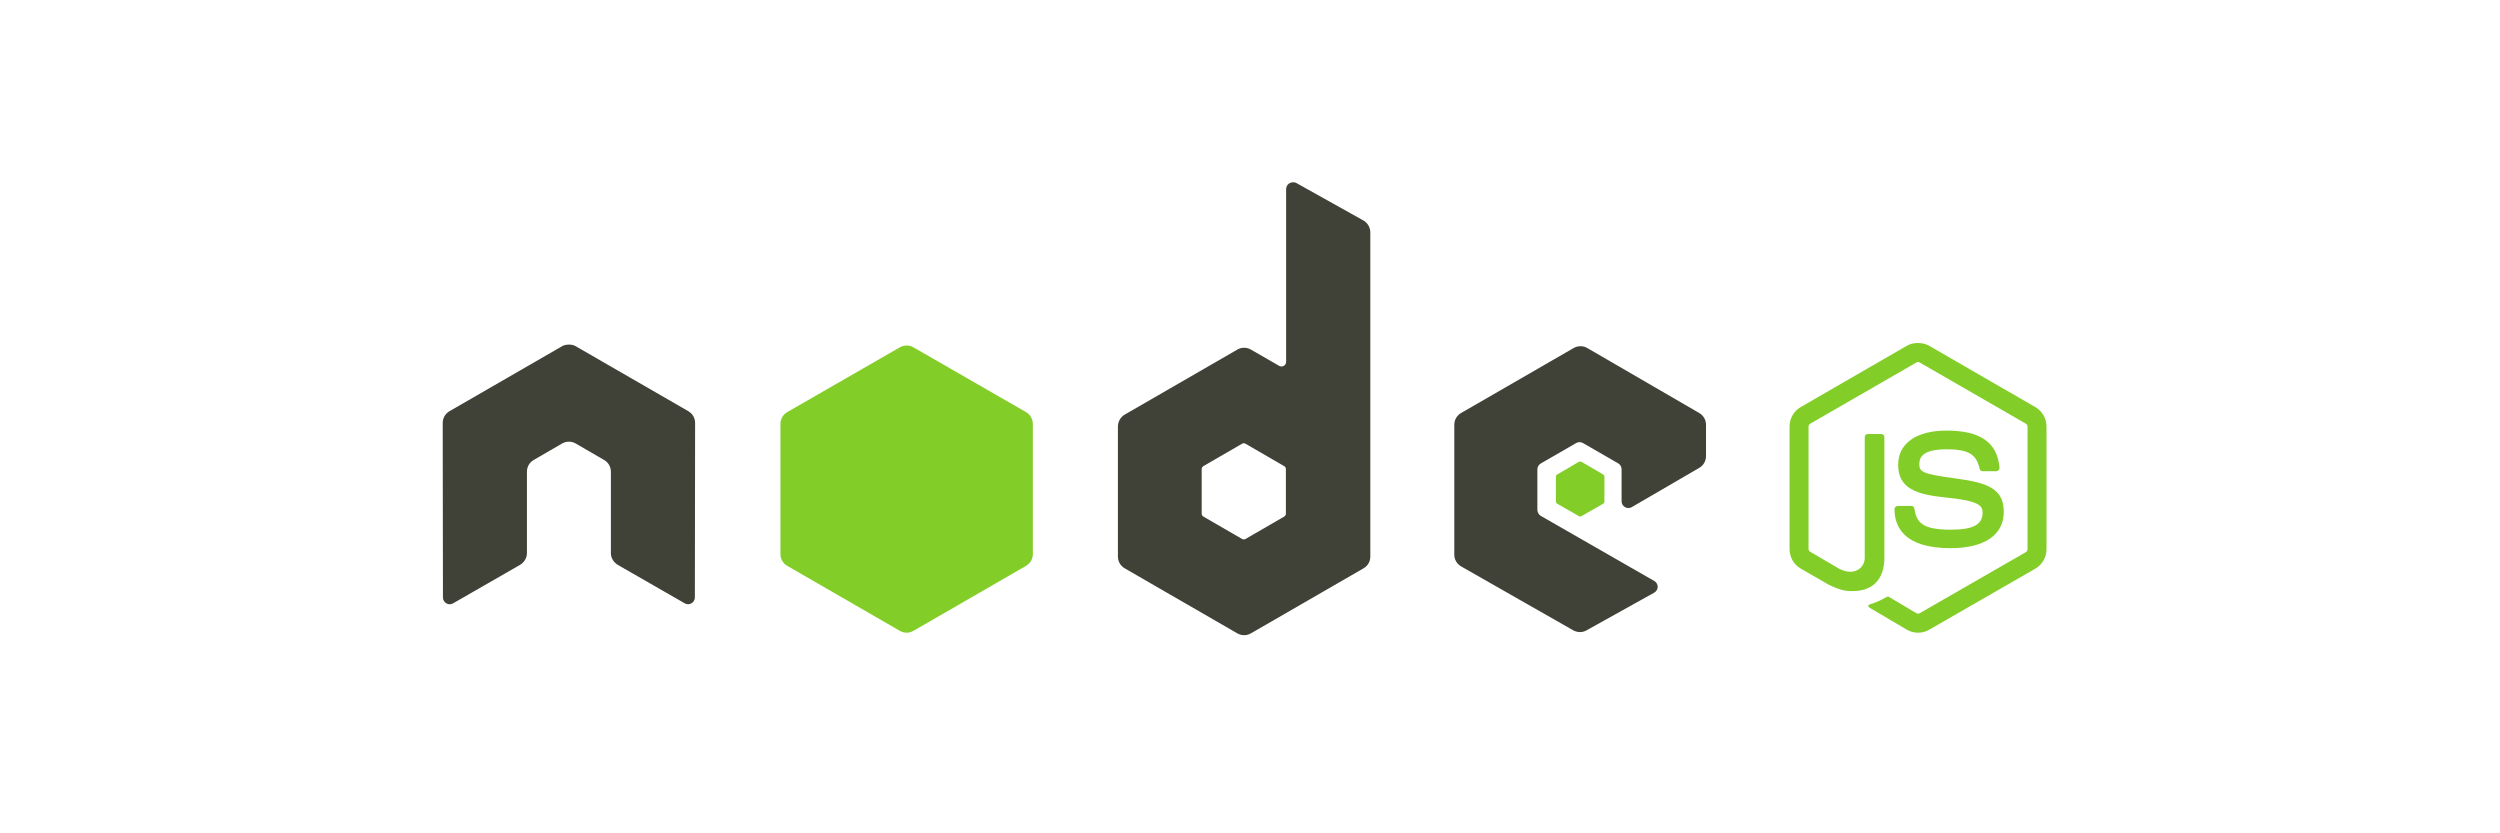 <svg width="96" height="32" viewBox="0 0 96 32" fill="none" xmlns="http://www.w3.org/2000/svg">
<path d="M73.651 13.171C73.501 13.171 73.356 13.202 73.227 13.275L69.144 15.633C68.879 15.785 68.719 16.073 68.719 16.378V21.086C68.719 21.391 68.879 21.678 69.144 21.831L70.21 22.446C70.728 22.701 70.919 22.697 71.155 22.697C71.922 22.697 72.36 22.232 72.36 21.423V16.779C72.36 16.713 72.303 16.666 72.238 16.666H71.727C71.661 16.666 71.606 16.714 71.606 16.779V21.425C71.606 21.784 71.232 22.144 70.626 21.841L69.518 21.191C69.478 21.17 69.448 21.131 69.448 21.087V16.38C69.448 16.335 69.478 16.29 69.518 16.267L73.592 13.918C73.63 13.896 73.676 13.896 73.713 13.918L77.788 16.267C77.827 16.29 77.857 16.334 77.857 16.38V21.087C77.857 21.132 77.835 21.178 77.796 21.2L73.713 23.549C73.677 23.57 73.629 23.57 73.592 23.549L72.543 22.925C72.512 22.907 72.469 22.908 72.439 22.925C72.15 23.089 72.095 23.108 71.824 23.202C71.757 23.226 71.655 23.262 71.859 23.376L73.228 24.183C73.359 24.259 73.504 24.296 73.653 24.296C73.804 24.296 73.947 24.26 74.078 24.183L78.161 21.834C78.425 21.68 78.586 21.394 78.586 21.088V16.381C78.586 16.075 78.425 15.788 78.161 15.635L74.078 13.277C73.95 13.204 73.803 13.173 73.653 13.173L73.651 13.171ZM74.744 16.535C73.581 16.535 72.889 17.029 72.889 17.852C72.889 18.744 73.576 18.99 74.692 19.101C76.027 19.231 76.131 19.427 76.131 19.69C76.131 20.146 75.767 20.34 74.909 20.34C73.829 20.34 73.592 20.071 73.513 19.533C73.504 19.475 73.459 19.429 73.4 19.429H72.87C72.838 19.43 72.808 19.443 72.785 19.465C72.763 19.488 72.749 19.518 72.749 19.55C72.749 20.237 73.123 21.05 74.907 21.05C76.199 21.05 76.945 20.544 76.945 19.654C76.945 18.775 76.343 18.537 75.089 18.371C73.824 18.202 73.702 18.122 73.702 17.825C73.702 17.58 73.805 17.253 74.743 17.253C75.58 17.253 75.89 17.433 76.017 17.998C76.028 18.051 76.075 18.095 76.13 18.095H76.66C76.692 18.095 76.724 18.075 76.747 18.051C76.769 18.026 76.784 17.998 76.781 17.964C76.699 16.992 76.051 16.534 74.744 16.534L74.744 16.535Z" fill="#83CD29"/>
<path d="M49.647 7C49.601 7 49.557 7.012 49.517 7.035C49.478 7.058 49.445 7.091 49.422 7.13C49.399 7.17 49.387 7.215 49.387 7.26V13.892C49.387 13.957 49.357 14.015 49.3 14.048C49.273 14.064 49.241 14.073 49.209 14.073C49.177 14.073 49.146 14.064 49.118 14.048L48.035 13.424C47.956 13.378 47.866 13.354 47.775 13.354C47.683 13.354 47.593 13.378 47.514 13.424L43.189 15.921C43.027 16.014 42.928 16.193 42.928 16.38V21.373C42.928 21.465 42.952 21.554 42.998 21.634C43.044 21.713 43.109 21.778 43.189 21.824L47.514 24.321C47.593 24.366 47.683 24.391 47.775 24.391C47.866 24.391 47.956 24.366 48.035 24.321L52.36 21.824C52.44 21.778 52.505 21.713 52.551 21.634C52.597 21.554 52.621 21.465 52.62 21.373V8.925C52.62 8.735 52.517 8.558 52.352 8.465L49.777 7.026C49.737 7.004 49.692 7 49.647 7ZM21.82 13.233C21.737 13.236 21.66 13.251 21.586 13.294L17.26 15.79C17.181 15.836 17.115 15.902 17.069 15.981C17.024 16.06 17 16.15 17 16.241L17.009 22.942C17.009 23.036 17.057 23.122 17.139 23.168C17.219 23.216 17.319 23.216 17.399 23.168L19.965 21.694C20.128 21.598 20.234 21.429 20.234 21.243V18.114C20.234 17.927 20.332 17.756 20.494 17.663L21.586 17.03C21.665 16.984 21.755 16.96 21.846 16.961C21.938 16.96 22.027 16.984 22.106 17.03L23.198 17.663C23.36 17.756 23.458 17.927 23.458 18.113V21.243C23.458 21.429 23.567 21.598 23.727 21.693L26.293 23.167C26.373 23.215 26.473 23.215 26.553 23.167C26.632 23.121 26.683 23.035 26.683 22.942L26.692 16.241C26.692 16.149 26.668 16.059 26.623 15.98C26.577 15.901 26.511 15.835 26.432 15.79L22.106 13.294C22.033 13.251 21.955 13.236 21.872 13.233H21.82L21.82 13.233ZM60.691 13.294C60.6 13.294 60.51 13.318 60.431 13.363L56.105 15.86C55.944 15.953 55.845 16.124 55.845 16.311V21.304C55.845 21.491 55.951 21.662 56.114 21.754L60.405 24.2C60.563 24.291 60.757 24.297 60.916 24.209L63.517 22.761C63.599 22.715 63.655 22.63 63.656 22.536C63.656 22.442 63.607 22.357 63.525 22.31L59.173 19.814C59.092 19.767 59.035 19.673 59.035 19.579V18.018C59.035 17.925 59.093 17.839 59.173 17.793L60.526 17.013C60.606 16.966 60.705 16.966 60.786 17.013L62.139 17.793C62.178 17.816 62.211 17.848 62.234 17.888C62.257 17.928 62.269 17.973 62.269 18.018V19.249C62.269 19.295 62.281 19.34 62.304 19.379C62.326 19.419 62.359 19.452 62.399 19.474C62.48 19.521 62.578 19.521 62.659 19.474L65.251 17.966C65.412 17.873 65.511 17.702 65.511 17.516V16.311C65.511 16.22 65.487 16.13 65.442 16.051C65.396 15.972 65.33 15.906 65.251 15.86L60.951 13.364C60.872 13.318 60.783 13.294 60.691 13.294L60.691 13.294ZM47.757 17.022C47.781 17.021 47.805 17.027 47.827 17.039L49.309 17.897C49.349 17.92 49.378 17.963 49.378 18.01V19.726C49.378 19.773 49.349 19.816 49.309 19.839L47.827 20.697C47.786 20.72 47.737 20.72 47.696 20.697L46.214 19.839C46.174 19.816 46.145 19.773 46.145 19.726V18.009C46.145 17.963 46.174 17.92 46.214 17.897L47.696 17.039C47.717 17.027 47.734 17.022 47.757 17.022Z" fill="#404137"/>
<path d="M34.815 13.268C34.723 13.268 34.634 13.291 34.554 13.337L30.229 15.825C30.067 15.918 29.969 16.098 29.969 16.285V21.278C29.968 21.369 29.992 21.459 30.038 21.538C30.084 21.617 30.149 21.683 30.229 21.728L34.554 24.225C34.633 24.271 34.723 24.295 34.815 24.295C34.906 24.295 34.996 24.271 35.075 24.225L39.401 21.728C39.48 21.683 39.545 21.617 39.591 21.538C39.637 21.459 39.661 21.369 39.661 21.278V16.284C39.661 16.098 39.562 15.918 39.4 15.825L35.075 13.337C34.995 13.291 34.906 13.267 34.814 13.268L34.815 13.268ZM60.683 17.724C60.666 17.724 60.647 17.724 60.631 17.732L59.799 18.218C59.783 18.226 59.77 18.239 59.761 18.254C59.752 18.269 59.747 18.287 59.747 18.304V19.258C59.747 19.294 59.767 19.326 59.799 19.345L60.631 19.821C60.645 19.83 60.662 19.835 60.678 19.835C60.695 19.835 60.712 19.83 60.726 19.821L61.558 19.345C61.589 19.327 61.61 19.294 61.61 19.258V18.304C61.61 18.268 61.589 18.235 61.558 18.218L60.726 17.732C60.711 17.723 60.7 17.724 60.683 17.724L60.683 17.724Z" fill="#83CD29"/>
</svg>
